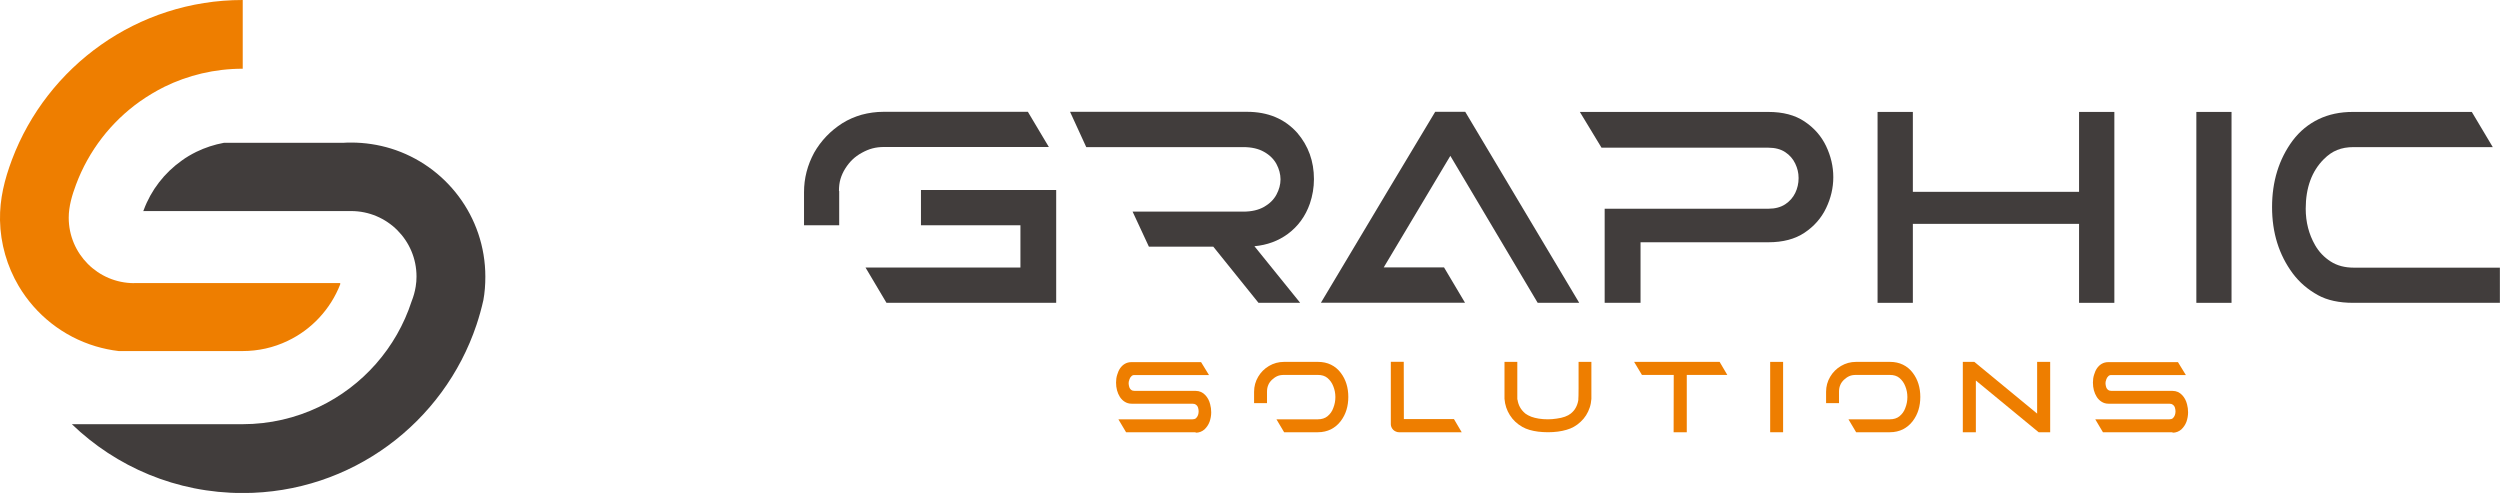 <?xml version="1.0" encoding="UTF-8"?><svg id="_レイヤー_2" xmlns="http://www.w3.org/2000/svg" viewBox="0 0 214.64 42.32"><defs><style>.cls-1,.cls-2{fill:#ee7e00;}.cls-1,.cls-3{fill-rule:evenodd;}.cls-4,.cls-3{fill:#413d3c;}</style></defs><g id="design"><path class="cls-3" d="M12.29,18.12h17.85c3.11,0,5.62,2.52,5.62,5.62,0,.29-.02.58-.07.87-.07.44-.19.86-.35,1.26-1.3,4-4.2,7.28-7.96,9.07-1.99.95-4.21,1.48-6.56,1.48-.16,0-.32,0-.48,0H6.17c3.8,3.66,8.97,5.91,14.67,5.91,9.34,0,17.26-6.05,20.07-14.44.23-.69.43-1.4.59-2.12.12-.65.17-1.32.17-2.01,0-5.18-3.41-9.56-8.11-11.01-1.08-.33-2.23-.51-3.41-.51-.22,0-.44,0-.66.02h-10.26c-.82.15-1.62.41-2.38.78-.44.22-.86.46-1.25.75-1.48,1.05-2.63,2.53-3.26,4.24l-.05.12Z"/><path class="cls-1" d="M11.52,24.31c-3.11,0-5.62-2.52-5.62-5.62,0-.98.29-1.94.63-2.85,1.08-2.89,3-5.37,5.48-7.13.67-.47,1.37-.89,2.11-1.26,2.02-.99,4.31-1.55,6.72-1.55V0C11.78,0,4.05,5.7,1.03,13.7.39,15.41-.03,17.06,0,18.91c.04,2.02.61,3.96,1.6,5.64,1.46,2.47,3.81,4.34,6.61,5.18.64.19,1.3.33,1.98.41,3.55,0,7.09,0,10.64,0,1.34,0,2.65-.29,3.86-.87,2.07-.98,3.69-2.73,4.52-4.86v-.03s0-.08,0-.08c-5.9,0-11.8,0-17.7,0"/><path class="cls-4" d="M72.05,16.41v2.93s-3.02,0-3.02,0v-2.83c0-.6.07-1.18.22-1.76.15-.58.37-1.12.65-1.64.29-.51.64-.98,1.05-1.41.41-.43.87-.8,1.37-1.12.51-.32,1.07-.56,1.66-.73.6-.16,1.22-.25,1.87-.25h12.4s.16.27.16.27l1.15,1.93.49.82h-14.14c-.36,0-.7.04-1,.12-.31.08-.61.21-.92.38-.31.17-.57.36-.8.58-.23.22-.43.47-.62.77-.19.3-.32.6-.41.9-.09.3-.13.64-.13,1.02Z"/><polygon class="cls-4" points="90.68 26 76.11 26 74.31 22.97 87.61 22.97 87.61 19.34 79.07 19.34 79.07 16.31 90.68 16.31 90.68 26"/><path class="cls-4" d="M111.61,26h-3.56s-3.88-4.82-3.88-4.82h-5.53s-1.4-3.01-1.4-3.01h9.5c.72,0,1.31-.14,1.79-.41.47-.27.83-.62,1.06-1.05.23-.43.35-.87.35-1.31s-.12-.89-.35-1.32c-.23-.42-.58-.77-1.06-1.04-.47-.27-1.07-.41-1.79-.41h-13.48s-1.39-3.03-1.39-3.03h15.19c1.8,0,3.24.6,4.32,1.81.95,1.11,1.43,2.43,1.43,3.97,0,.72-.12,1.42-.35,2.1-.38,1.09-1.02,1.96-1.9,2.61-.82.6-1.77.95-2.86,1.05l3.92,4.85Z"/><path class="cls-4" d="M135.57,26h-3.55s-7.5-12.62-7.5-12.62l-5.72,9.58h5.18s1.8,3.03,1.8,3.03h-12.37c4.25-7.12,7.52-12.59,9.81-16.39h2.58s9.78,16.39,9.78,16.39Z"/><path class="cls-4" d="M140.84,26h-3.07s0-8.08,0-8.08h14.06c.58,0,1.06-.13,1.44-.38.38-.25.67-.58.86-.97.19-.39.29-.82.29-1.28s-.1-.85-.29-1.25c-.19-.4-.48-.73-.86-.98-.38-.25-.86-.38-1.44-.38h-14.33s-1.86-3.07-1.86-3.07h16.19c1.25,0,2.28.27,3.1.82.82.55,1.44,1.25,1.85,2.11.41.86.62,1.75.62,2.67s-.21,1.81-.62,2.66c-.41.86-1.03,1.56-1.85,2.11-.82.55-1.86.82-3.1.82h-10.98s0,5.2,0,5.2Z"/><polygon class="cls-4" points="181.53 26 178.5 26 178.5 19.22 164.23 19.22 164.23 26 161.2 26 161.2 9.61 164.23 9.61 164.23 16.47 178.5 16.47 178.5 9.61 181.53 9.61 181.53 26"/><rect class="cls-4" x="188.57" y="9.61" width="3.02" height="16.39"/><path class="cls-4" d="M214.64,26h-12.6c-1.22,0-2.23-.22-3.03-.66-.87-.48-1.59-1.1-2.16-1.86-1.19-1.6-1.78-3.5-1.78-5.7s.59-4.12,1.77-5.71c.61-.81,1.36-1.42,2.23-1.84.88-.42,1.85-.62,2.93-.62h10.22s1.8,3.02,1.8,3.02h-11.94c-.54,0-1.01.08-1.42.25-.41.16-.79.43-1.15.79-1.03,1.03-1.55,2.45-1.55,4.25,0,1.15.27,2.19.8,3.12.33.58.78,1.05,1.34,1.41.56.36,1.22.53,1.99.53h12.54s0,3.03,0,3.03Z"/><rect class="cls-2" x="151.98" y="31.07" width="1.11" height="6.04"/><path class="cls-2" d="M125.5,37.11h-5.4c-.09,0-.17-.02-.26-.06-.17-.07-.29-.19-.37-.36-.04-.08-.06-.17-.06-.26h0c0-1.79,0-3.58,0-5.37h1.11s.01,4.92.01,4.92h4.3s.66,1.12.66,1.12Z"/><path class="cls-2" d="M176.02,37.11h-.99s-1.84-1.51-5.39-4.44v4.44s-1.12,0-1.12,0v-6.04s.99,0,.99,0l5.39,4.44v-4.44s1.12,0,1.12,0v6.04Z"/><path class="cls-2" d="M113.14,37.11h-2.89s-.66-1.11-.66-1.11h3.56c.33,0,.61-.09.82-.26.23-.19.4-.42.5-.71.12-.3.18-.61.18-.94s-.06-.63-.18-.93c-.11-.29-.28-.52-.5-.71-.22-.18-.49-.26-.82-.26h-2.92c-.21,0-.4.03-.56.1-.16.07-.32.18-.47.32-.15.15-.26.3-.32.47-.07.16-.1.35-.1.56v.97s-1.11,0-1.11,0v-.97c0-.47.12-.9.35-1.29.23-.39.54-.7.93-.93.39-.23.82-.35,1.29-.35h2.92c.41,0,.78.08,1.11.24.33.16.62.4.85.71.43.57.64,1.26.64,2.06s-.21,1.49-.64,2.06c-.23.31-.52.55-.85.72-.33.16-.7.25-1.11.25Z"/><path class="cls-2" d="M162.25,37.11h-2.89s-.66-1.11-.66-1.11h3.56c.33,0,.61-.09.82-.26.23-.19.4-.42.5-.71.12-.3.18-.61.18-.94s-.06-.63-.18-.93c-.11-.29-.28-.52-.5-.71-.22-.18-.49-.26-.82-.26h-2.92c-.21,0-.4.03-.56.1-.16.07-.32.18-.47.32-.15.15-.26.3-.32.47-.07.16-.1.35-.1.56v.97s-1.11,0-1.11,0v-.97c0-.47.12-.9.35-1.29.23-.39.54-.7.93-.93.39-.23.82-.35,1.29-.35h2.92c.41,0,.78.08,1.11.24.33.16.62.4.85.71.43.57.64,1.26.64,2.06s-.21,1.49-.64,2.06c-.23.31-.52.55-.85.72-.33.16-.7.25-1.11.25Z"/><path class="cls-2" d="M102.65,37.11h-5.97s-.66-1.11-.66-1.11h6.37c.12,0,.21-.03.29-.09.08-.07.14-.17.18-.28.03-.1.05-.2.05-.31,0-.11-.02-.22-.05-.32-.03-.1-.09-.19-.18-.25-.07-.06-.17-.09-.3-.09h-5.23c-.22,0-.42-.06-.59-.17-.16-.1-.3-.24-.41-.41-.22-.35-.33-.76-.33-1.23,0-.24.03-.47.1-.68.12-.42.33-.74.65-.93.17-.1.36-.15.59-.15h5.96c.23.37.46.74.68,1.11h-6.37c-.07,0-.13,0-.17.02-.04.01-.08.04-.12.08-.08.07-.14.17-.18.29v.02c-.04.09-.06.19-.06.29s.02.21.05.31h0c.03.11.09.2.17.26.07.06.17.09.3.09h5.24c.32,0,.6.12.83.37.19.2.33.46.41.78.06.22.09.45.09.69,0,.28-.05.55-.14.81-.1.26-.24.47-.44.66-.21.18-.46.28-.75.28Z"/><path class="cls-2" d="M186.52,37.11h-5.97s-.66-1.11-.66-1.11h6.37c.12,0,.21-.03.29-.09.08-.07.14-.17.18-.28.03-.1.05-.2.05-.31,0-.11-.02-.22-.05-.32-.03-.1-.09-.19-.18-.25-.07-.06-.17-.09-.3-.09h-5.23c-.22,0-.42-.06-.59-.17-.16-.1-.3-.24-.41-.41-.22-.35-.33-.76-.33-1.23,0-.24.03-.47.1-.68.12-.42.33-.74.65-.93.17-.1.36-.15.59-.15h5.96c.23.37.46.74.68,1.11h-6.37c-.07,0-.13,0-.17.02-.04.01-.08.04-.12.08-.08.07-.14.17-.18.29v.02c-.04.09-.06.19-.06.29s.02.21.05.31h0c.03.11.09.2.17.26.07.06.17.09.3.09h5.24c.32,0,.6.12.83.37.19.2.33.46.41.78.06.22.09.45.09.69,0,.28-.05.55-.14.81-.1.26-.24.47-.44.66-.21.18-.46.28-.75.28Z"/><polygon class="cls-2" points="144.82 37.11 143.69 37.11 143.7 32.19 140.97 32.19 140.3 31.07 147.64 31.07 148.3 32.19 144.82 32.19 144.82 37.11"/><path class="cls-2" d="M132.9,37.11c-.29,0-.57-.02-.84-.05-.54-.07-1-.2-1.36-.41-.44-.25-.8-.58-1.07-1.01-.26-.41-.42-.87-.46-1.4v-3.17s1.1,0,1.1,0c0,.74,0,1.47,0,2.21,0,.34,0,.6,0,.76v.24s.02.03.02.05c.07.46.28.84.63,1.14.02,0,.03.02.04.04.14.1.31.19.51.27h0c.39.14.86.22,1.43.22.24,0,.49-.02.75-.06h0c.54-.07.95-.22,1.22-.44h0c.18-.15.32-.31.42-.5.1-.18.18-.4.22-.66v-.08c.01-.08.02-.39.02-.92v-2.27s1.1,0,1.1,0v3.18c-.02.25-.06.5-.14.73-.16.49-.42.9-.79,1.24-.35.33-.76.56-1.2.68-.47.14-1,.21-1.59.21Z"/></g></svg>